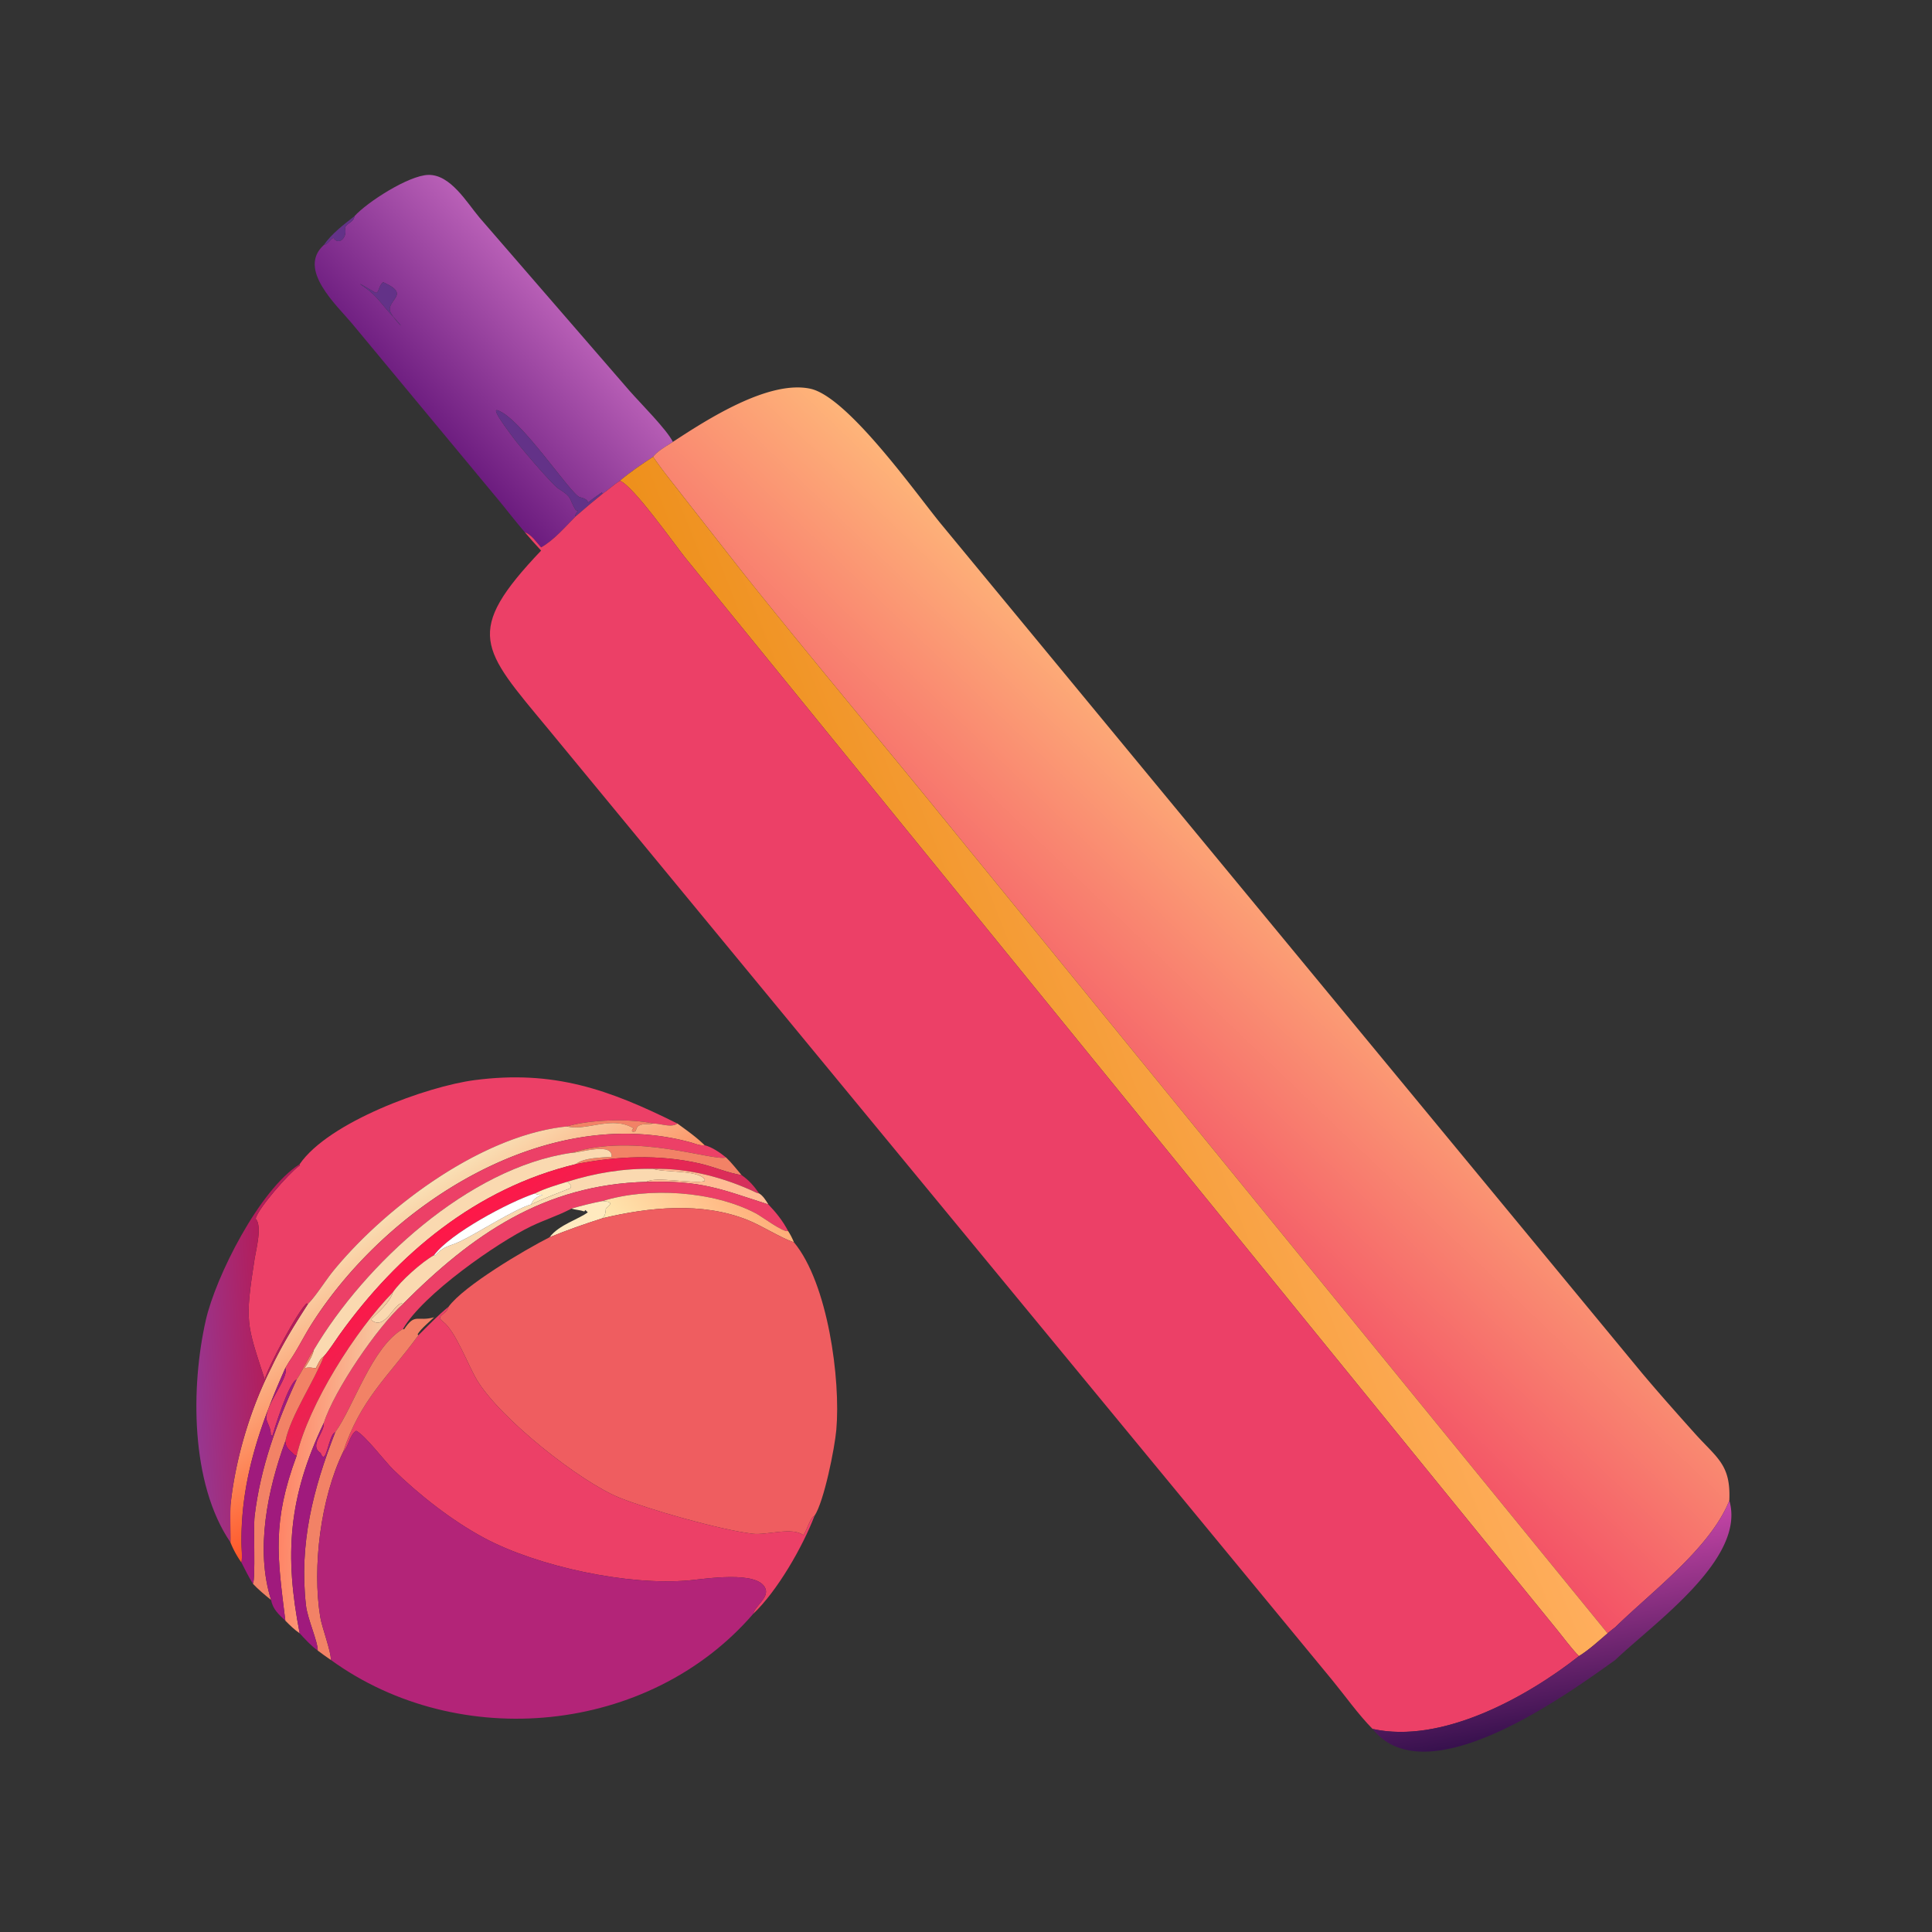 <svg xmlns="http://www.w3.org/2000/svg" width="1024" height="1024"><rect width="100%" height="100%" fill="#333333" stroke="none"/><defs><linearGradient id="a" gradientUnits="userSpaceOnUse" x1="111.09" y1="109.635" x2="145.557" y2="78.198"><stop offset="0" stop-color="#6C1C7F"/><stop offset="1" stop-color="#B85FB6"/></linearGradient></defs><path fill="url(#a)" transform="scale(2)" d="M93.937 57.293c3.407-3.768 14.348-10.775 19.516-10.939 5.931-.188 10.285 7.368 13.628 11.319l39.817 45.973c2.758 3.151 9.837 10.206 11.423 13.459-1.702 1.122-3.989 2.345-5.239 3.954-3.028 1.965-6.032 4.021-8.802 6.34-1.637 1.048-3.028 2.382-4.615 3.484l-.147-.396c-6.489 4.398-1.466 2.243-5.844 1.283-2.257-.495-15.8-21.242-21.873-23.054-1.81-.541 3.845 6.73 4.43 7.548 1.257 1.755 10.14 12.221 11.77 13.236 3.846 2.396 2.586 2.376 4.578 5.689l.569.143-.73 1.215.143.297c-2.697 2.704-5.821 6.394-9.163 8.213-1.363-1.469-2.429-3.273-4.341-4.042-2.363-2.732-4.563-5.629-6.869-8.413L93.296 85.746c-4.044-4.856-14.62-14.392-7.471-20.83 1.332-.34 1.484-1.332 2.531-1.895 1.288 2.068 3.624.144 3.133-2.357l-.068-.332c.595-1.336 2.264-1.327 2.516-3.04zm7.629 17.5c-1.303.894-1.094 3.004-2.033 2.78-.204-.047-7.061-4.236-2.689-1.285 3.008 2.03 4.764 4.98 7.263 7.53.688.918 1.348 1.732 2.191 2.516-.876-1.257-3.396-3.264-2.977-4.842.688-2.593 4.445-3.76-1.215-6.441l-.54-.259z"/><path fill="#633288" d="M171.65 129.831c4.155-5.968 10.522-10.827 16.223-15.246-.504 3.426-3.84 3.407-5.031 6.079l.135.664c.984 5.001-3.69 8.85-6.264 4.714-2.096 1.126-2.4 3.11-5.064 3.79zm36.564 37.806c-4.998-5.101-8.51-11.002-14.525-15.061-8.746-5.902 4.97 2.475 5.376 2.572 1.879.446 1.461-3.773 4.067-5.563l1.08.516c11.32 5.364 3.806 7.698 2.43 12.883-.838 3.155 4.202 7.17 5.954 9.685-1.686-1.569-3.006-3.197-4.382-5.032z"/><defs><linearGradient id="b" gradientUnits="userSpaceOnUse" x1="283.254" y1="294.832" x2="347.492" y2="227.859"><stop offset="0" stop-color="#F35166"/><stop offset="1" stop-color="#FEB479"/></linearGradient></defs><path fill="url(#b)" transform="scale(2)" d="M178.321 117.105c9.134-5.987 25.384-16.45 36.425-14.09 9.883 2.113 27.919 27.629 34.486 35.662l185.933 225.227c4.525 5.371 9.215 10.651 13.901 15.882 6.005 6.701 9.646 8.302 9.221 17.887-5.027 12.583-20.527 24.068-30.207 33.534a77.132 77.132 0 00-2.05 1.643L252.902 220.391c-18.487-22.85-37.45-45.323-55.779-68.306l-15.984-20.399c-2.704-3.519-5.554-6.961-8.057-10.627 1.25-1.609 3.537-2.832 5.239-3.954z"/><path fill="#633288" d="M319.33 261.766c-4.832 3.872-9.534 7.86-14.208 11.922l-.286-.594 1.46-2.43-1.138-.286c-3.984-6.626-1.464-6.586-9.156-11.378-3.26-2.03-21.026-22.962-23.54-26.472-1.17-1.636-12.48-16.178-8.86-15.096 12.146 3.624 39.232 45.118 43.746 46.108 8.756 1.92-1.29 6.23 11.688-2.566l.294.792z"/><defs><linearGradient id="c" gradientUnits="userSpaceOnUse" x1="235.025" y1="303.603" x2="356.074" y2="256.261"><stop offset="0" stop-color="#EE901C"/><stop offset="1" stop-color="#FFAE5D"/></linearGradient></defs><path fill="url(#c)" transform="scale(2)" d="M164.28 127.399c2.77-2.319 5.774-4.375 8.802-6.34 2.503 3.666 5.353 7.108 8.057 10.627l15.984 20.399c18.329 22.983 37.292 45.456 55.779 68.306L426.03 432.85c-2.401 2.044-4.91 4.385-7.599 6.036-2.175-2.246-4.037-4.846-6.021-7.265L181.53 147.717c-2.76-3.442-13.724-18.989-17.25-20.318z"/><path fill="#EC4067" d="M319.33 261.766c3.174-2.204 5.956-4.872 9.23-6.968 7.052 2.658 28.98 33.752 34.5 40.636l461.76 567.808c3.968 4.838 7.692 10.038 12.042 14.53-27.804 21.874-72.884 46.742-109.398 38.576-7.66-7.794-14.344-17.306-21.29-25.774L290.338 386.102c-35.2-42.464-44.81-50.844-3.542-94.274-2.988-3.192-5.848-6.468-8.682-9.798 3.824 1.538 5.956 5.146 8.682 8.084 6.684-3.638 12.932-11.018 18.326-16.426 4.674-4.062 9.376-8.05 14.208-11.922zm26.834 333.726c-11.888-2.738-34.046-2.084-45.654 1.552-45.364 4.576-96.328 42.924-123.846 76.548-3.952 4.828-9.492 13.676-13.424 17.51l-.642-.274c-4.347 3.252-21.054 34.486-22.281 40.34-9.604-29.632-10.679-30.124-5.338-64.186.731-4.664 4.129-17.206.514-21.084 1.483-5.738 17.558-23.81 22.543-27.54l.779-.574.017-.748c15.314-22.324 67.498-41.27 92.76-44.556 41.758-5.43 70.916 4.82 107.438 23.012-2.928 2.262-8.44.2-11.906.038l-.96-.038z"/><path fill="#F28266" d="M346.164 595.492c-2.918.686-5.828-.338-8.374 1.724l-1.018 2.4c-1.934.652-2.402-.2-1.004-1.592-11.37-6.866-24.74 1.58-35.258-.98 11.608-3.636 33.766-4.29 45.654-1.552z"/><defs><linearGradient id="d" gradientUnits="userSpaceOnUse" x1="132.17" y1="369.276" x2="101.196" y2="321.53"><stop offset="0" stop-color="#FF5627"/><stop offset="1" stop-color="#F9E0B5"/></linearGradient></defs><path fill="url(#d)" transform="scale(2)" d="M150.255 298.522c5.259 1.28 11.944-2.943 17.629.49-.699.696-.465 1.122.502.796l.509-1.2c1.273-1.031 2.728-.519 4.187-.862l.48.019c1.733.081 4.489 1.112 5.953-.019 2.483 1.817 5.017 3.578 7.213 5.746-1.326.178-2.478-.42-3.728-.76-38.221-10.398-80.256 16.35-100.437 48.182-2.042 3.221-3.749 6.793-5.92 9.906l-1.022 1.719c-6.761 15.208-11.85 29.819-11.627 46.563.021 1.585.251 3.438-.001 4.996a25.632 25.632 0 01-2.932-5.375c.06-.174-.117-8.525.052-10.103 1.296-12.071 5.228-25.235 10.734-36.081 2.817-5.97 6.18-11.464 9.773-16.988 1.966-1.917 4.736-6.341 6.712-8.755 13.759-16.812 39.241-35.986 61.923-38.274z"/><path fill="#EC4067" d="M153.285 721.64c4.344-6.226 7.757-13.37 11.841-19.812 40.362-63.664 124.432-117.16 200.874-96.364 2.5.68 4.804 1.876 7.456 1.52 3.894.968 8.302 3.994 11.396 6.51-7.454 2.052-47.75-13.302-81.974-2.46-54.5 7.832-109.798 59.16-136.55 104.474-3.467 4.982-5.702 10.694-9.102 15.66-4.087 1.39-11.58 25.368-12.97 30.24l-.377-.02.257-.856-.596.406c.007-3.362-.75-4.532-1.972-7.514-2.853-6.966 12.073-23.258 9.673-28.346l2.044-3.438z"/><path fill="#F28266" d="M302.878 611.034c34.224-10.842 74.52 4.512 81.974 2.46 2.988 2.85 5.548 6.218 8.234 9.356-7.404-1.19-14.828-4.49-22.228-6.172-21.816-4.964-43.942-3.934-65.736.358 4.47-3.546 13.474-3.424 19.024-3.894.764-8.014-17.348-1.964-21.268-2.108z"/><path fill="#FAD9B0" d="M166.327 715.508c26.753-45.314 82.051-96.642 136.551-104.474 3.92.144 22.032-5.906 21.268 2.108-5.55.47-14.554.348-19.024 3.894-52.592 12.698-94.364 47.356-125.237 90.494-2.666 3.726-5.229 7.926-8.236 11.358-1.915.992-3.241 4.434-4.276 6.318l-1.59-.226c-1.399-.206-2.438-.184-3.822.024l-.467.074c1.979-3.156 3.926-5.904 4.833-9.57z"/><defs><linearGradient id="e" gradientUnits="userSpaceOnUse" x1="119.112" y1="324.36" x2="143.261" y2="356.72"><stop offset="0" stop-color="#FF1748"/><stop offset="1" stop-color="#D3315D"/></linearGradient></defs><path fill="url(#e)" transform="scale(2)" d="M85.825 359.444c1.503-1.716 2.785-3.816 4.118-5.679 15.436-21.569 36.322-38.898 62.618-45.247 10.897-2.146 21.96-2.661 32.868-.179 3.7.841 7.412 2.491 11.114 3.086 1.976 1.382 3.275 2.888 4.636 4.848-.517-.102-.379-.038-.779-.228-8.334-3.96-18.028-6.535-27.318-6.285-7.866-.159-15.321 1.096-22.827 3.439-2.877.893-5.789 1.723-8.493 3.074-6.983 2.335-22.505 10.606-26.729 16.366-3.123 1.698-8.924 6.845-10.926 9.841-9.928 10.138-22.305 29.686-25.494 43.29l-.492-.132c-1.225-1.296-2.437-1.817-2.5-3.707 1.424-6.785 7.624-15.828 10.204-22.487z"/><defs><linearGradient id="f" gradientUnits="userSpaceOnUse" x1="70.735" y1="364.196" x2="51.678" y2="365.367"><stop offset="0" stop-color="#B31D5A"/><stop offset="1" stop-color="#98368F"/></linearGradient></defs><path fill="url(#f)" transform="scale(2)" d="M61.061 408.723c-10.669-15.632-10.493-41.403-6.514-58.893 2.6-11.432 14.154-34.561 24.869-41.312l-.008.374-.39.287c-2.492 1.865-10.53 10.901-11.272 13.77 1.808 1.939.11 8.21-.256 10.542-2.67 17.031-2.134 17.277 2.668 32.093.614-2.927 8.968-18.544 11.141-20.17l.321.137c-3.593 5.524-6.956 11.018-9.773 16.988-5.506 10.846-9.438 24.01-10.734 36.081-.17 1.578.008 9.929-.052 10.103z"/><path fill="#FAD9B0" d="M300.51 626.398c15.012-4.686 29.922-7.196 45.654-6.878 5.916 2.066 24.356.448 27.364 5.674l-.128.816c-5.84 1.598-26.054-2.624-30.754.388-54.348 1.416-92.42 27.958-129.042 64.704-3.948-2.418-9.196 14.684-16.667 8.63l.043-.778c3.764-3.67 9.786-8.834 11.234-13.994 4.004-5.992 15.606-16.286 21.852-19.682l.382.298c5.13-5.574 7.342-4.69 13.544-7.662 9.496-4.55 28.684-17.022 37.464-19.536 6.868-3.286 13.814-5.764 20.844-8.62l.372-1.224c-.716-1.234-.928-1.408-2.162-2.136z"/><path fill="#FFBB94" d="M346.164 619.52c18.58-.5 37.968 4.65 54.636 12.57.8.38.524.252 1.558.456 2.1 1.232 3.624 3.794 4.89 5.832-25.45-8.154-35.152-12.768-64.602-11.98 4.7-3.012 24.914 1.21 30.754-.388l.128-.816c-3.008-5.226-21.448-3.608-27.364-5.674z"/><path fill="#FFEABF" d="M283.524 632.546c5.408-2.702 11.232-4.362 16.986-6.148 1.234.728 1.446.902 2.162 2.136l-.372 1.224c-7.03 2.856-13.976 5.334-20.844 8.62 1.194-2.878 3.126-4.09 6.062-5.046-.404-.322-2.044.424-3.994-.786z"/><path fill="#EC4067" d="M213.604 691.102c36.622-36.746 74.694-63.288 129.042-64.704 29.45-.788 39.152 3.826 64.602 11.98 4.096 4.264 7.758 8.84 10.482 14.12-2.634.822-13.934-7.732-16.998-9.346-22.716-11.972-57.008-14.106-81.402-6.562-5.398 1-11.168 2.482-16.452 3.996l-.8.42c-6.66 3.44-13.844 5.702-20.594 8.964-17.888 8.648-57.314 36.032-67.88 54.382-16.535 9.628-25.903 40.762-35.94 54.782-3.623 1.036-4.701 18.952-7.76 10.958-6.236-3.964 2.078-10.48 1.745-15.976 5.417-17.12 28.531-51.078 41.955-63.014z"/><path fill="#fff" d="M230.066 665.278c8.448-11.52 39.492-28.062 53.458-32.732 1.95 1.21 3.59.464 3.994.786-2.936.956-4.868 2.168-6.062 5.046-8.78 2.514-27.968 14.986-37.464 19.536-6.202 2.972-8.414 2.088-13.544 7.662l-.382-.298z"/><defs><linearGradient id="g" gradientUnits="userSpaceOnUse" x1="197.502" y1="313.345" x2="170.68" y2="334.754"><stop offset="0" stop-color="#FFAE79"/><stop offset="1" stop-color="#FFE7B0"/></linearGradient></defs><path fill="url(#g)" transform="scale(2)" d="M159.665 318.295c12.197-3.772 29.343-2.705 40.701 3.281 1.532.807 7.182 5.084 8.499 4.673.634.966 1.102 1.917 1.547 2.982-3.548-1.186-8.361-4.342-12.32-5.935-11.99-4.825-26.122-3.408-38.427-.447.815-.855.775-1.457.899-2.582 1.921-1.479 1.262-1.832-.899-1.972z"/><path fill="#FFEABF" d="M302.878 640.586c5.284-1.514 11.054-2.996 16.452-3.996 4.322.28 5.64.986 1.798 3.944-.248 2.25-.168 3.454-1.798 5.164-9.46 2.99-18.818 6.308-28.008 10.052 4.824-6.588 15.778-9.69 20.218-13.202l-1.304-1.214-.524.75.018.018c-2.204-.78-4.602-.812-6.852-1.516z"/><path fill="#EF5D60" d="M291.322 655.75c9.19-3.744 18.548-7.062 28.008-10.052 24.61-5.922 52.874-8.756 76.854.894 7.918 3.186 17.544 9.498 24.64 11.87 18.04 21.718 24.784 72.784 22.442 99.366-.864 9.78-6.494 38-11.576 45.628-2.118.5-4.214 8.134-5.884 10.22-5.982-4.558-19.408.146-26.904-.76-17.532-2.12-55.332-12.948-70.534-19.086-20.732-8.372-63.374-41.936-75.648-62.532-4.658-7.816-11.332-25.888-17.898-30.81-4.428-3.322 1.922-3.522 2.922-7.89 8.152-11.154 40.328-30.142 53.578-36.848z"/><defs><linearGradient id="h" gradientUnits="userSpaceOnUse" x1="74.735" y1="390.173" x2="99.69" y2="390.985"><stop offset="0" stop-color="#FE8567"/><stop offset="1" stop-color="#F7C8A1"/></linearGradient></defs><path fill="url(#h)" transform="scale(2)" d="M78.613 385.77c3.189-13.604 15.566-33.152 25.494-43.29-.724 2.58-3.735 5.162-5.617 6.997l-.021.389c3.735 3.027 6.359-5.524 8.333-4.315-6.712 5.968-18.269 22.947-20.977 31.507-9.464 19.843-10.446 35.063-6.409 55.792-1.394-.971-2.611-2.138-3.795-3.349-2.107-17.042-3.563-26.039 2.992-43.731z"/><path fill="#EC4067" d="M221.702 707.776c5.196-5.174 10.342-10.56 16.042-15.178-1 4.368-7.35 4.568-2.922 7.89 6.566 4.922 13.24 22.994 17.898 30.81 12.274 20.596 54.916 54.16 75.648 62.532 15.202 6.138 53.002 16.966 70.534 19.086 7.496.906 20.922-3.798 26.904.76 1.67-2.086 3.766-9.72 5.884-10.22-6.274 16.448-19.716 39.834-32.49 51.942 1.096-4.44 8.344-8.498 6.514-13.36-3.704-9.836-32.298-5.138-40.446-4.396-32.372 2.95-80.454-7.374-108.66-22.506-17.05-9.146-34.474-22.82-48.24-36.27-4.45-4.35-14.812-18.12-19.573-20.506-3.676 2.288-3.808 8.164-6.988 11.306 9.2-27.934 23.907-40.03 39.361-61.152l.534-.738z"/><path fill="#F28266" d="M177.664 759.134c10.037-14.02 19.405-45.154 35.94-54.782l.564.26c5.886-8.98 6.93-3.902 15.898-6.428-2.782 2.734-6.576 5.702-8.706 8.932l.342.66-.534.738c-15.454 21.122-30.16 33.218-39.36 61.152-11.781 24.388-16.428 60.796-12.08 87.362.938 5.732 5.824 18.348 5.626 22.774-2.386-1.576-4.667-3.258-6.954-4.972.162-4.588-5.415-16.722-6.227-23.924-3.697-32.786 3.75-61.594 15.491-91.772zm-20.438-27.966c3.4-4.966 5.635-10.678 9.101-15.66-.907 3.666-2.854 6.414-4.833 9.57l.467-.074c1.384-.208 2.423-.23 3.823-.024l1.59.226c1.034-1.884 2.36-5.326 4.275-6.318-5.158 13.318-17.559 31.404-20.408 44.974-9.404 25.7-16.046 57.5-7.546 84.18-3.387-2.74-6.655-5.438-9.653-8.616 1.515-2.57.149-29.46.919-35.892 3.063-25.592 11.613-49.086 22.265-72.366z"/><path fill="#A01A7D" d="M151.241 725.078c2.4 5.088-12.526 21.38-9.673 28.346 1.221 2.982 1.979 4.152 1.972 7.514l.596-.406-.257.856.378.02c1.39-4.872 8.882-28.85 12.969-30.24-10.652 23.28-19.202 46.774-22.265 72.366-.77 6.432.596 33.322-.92 35.892-2.238-3.61-4.125-7.452-6.055-11.23.505-3.116.045-6.822.002-9.992-.446-33.488 9.732-62.71 23.253-93.126zm20.409 29.038c.332 5.496-7.982 12.012-1.746 15.976 3.059 7.994 4.137-9.922 7.76-10.958-11.74 30.178-19.188 58.986-15.491 91.772.812 7.202 6.389 19.336 6.227 23.924-3.548-2.56-6.61-5.932-9.568-9.13-8.074-41.458-6.11-71.898 12.817-111.584z"/><path fill="#B32478" d="M181.807 769.666c3.18-3.142 3.312-9.018 6.988-11.306 4.761 2.386 15.123 16.156 19.573 20.506 13.766 13.45 31.19 27.124 48.24 36.27 28.206 15.132 76.288 25.456 108.66 22.506 8.148-.742 36.742-5.44 40.446 4.396 1.83 4.862-5.418 8.92-6.514 13.36-55.21 63.966-156.072 73.508-223.846 24.404.198-4.426-4.688-17.042-5.626-22.774-4.348-26.566.299-62.974 12.08-87.362z"/><path fill="#A01A7D" d="M151.241 763.862c.127 3.78 2.55 4.822 5 7.414l.985.264c-13.11 35.384-10.199 53.378-5.985 87.462-3.481-3.304-6.63-6.024-7.546-10.96-8.5-26.68-1.858-58.48 7.546-84.18z"/><defs><linearGradient id="i" gradientUnits="userSpaceOnUse" x1="416.299" y1="457.645" x2="407.696" y2="406.505"><stop offset="0" stop-color="#38114E"/><stop offset="1" stop-color="#C846A8"/></linearGradient></defs><path fill="url(#i)" transform="scale(2)" d="M428.08 431.207c9.68-9.466 25.18-20.951 30.207-33.534 4.523 15.404-20.063 32.497-30.207 42.228-12.58 8.973-49.977 36.316-64.348 18.273 18.257 4.083 40.797-8.351 54.699-19.288 2.689-1.651 5.198-3.992 7.599-6.036a77.132 77.132 0 012.05-1.643z"/></svg>